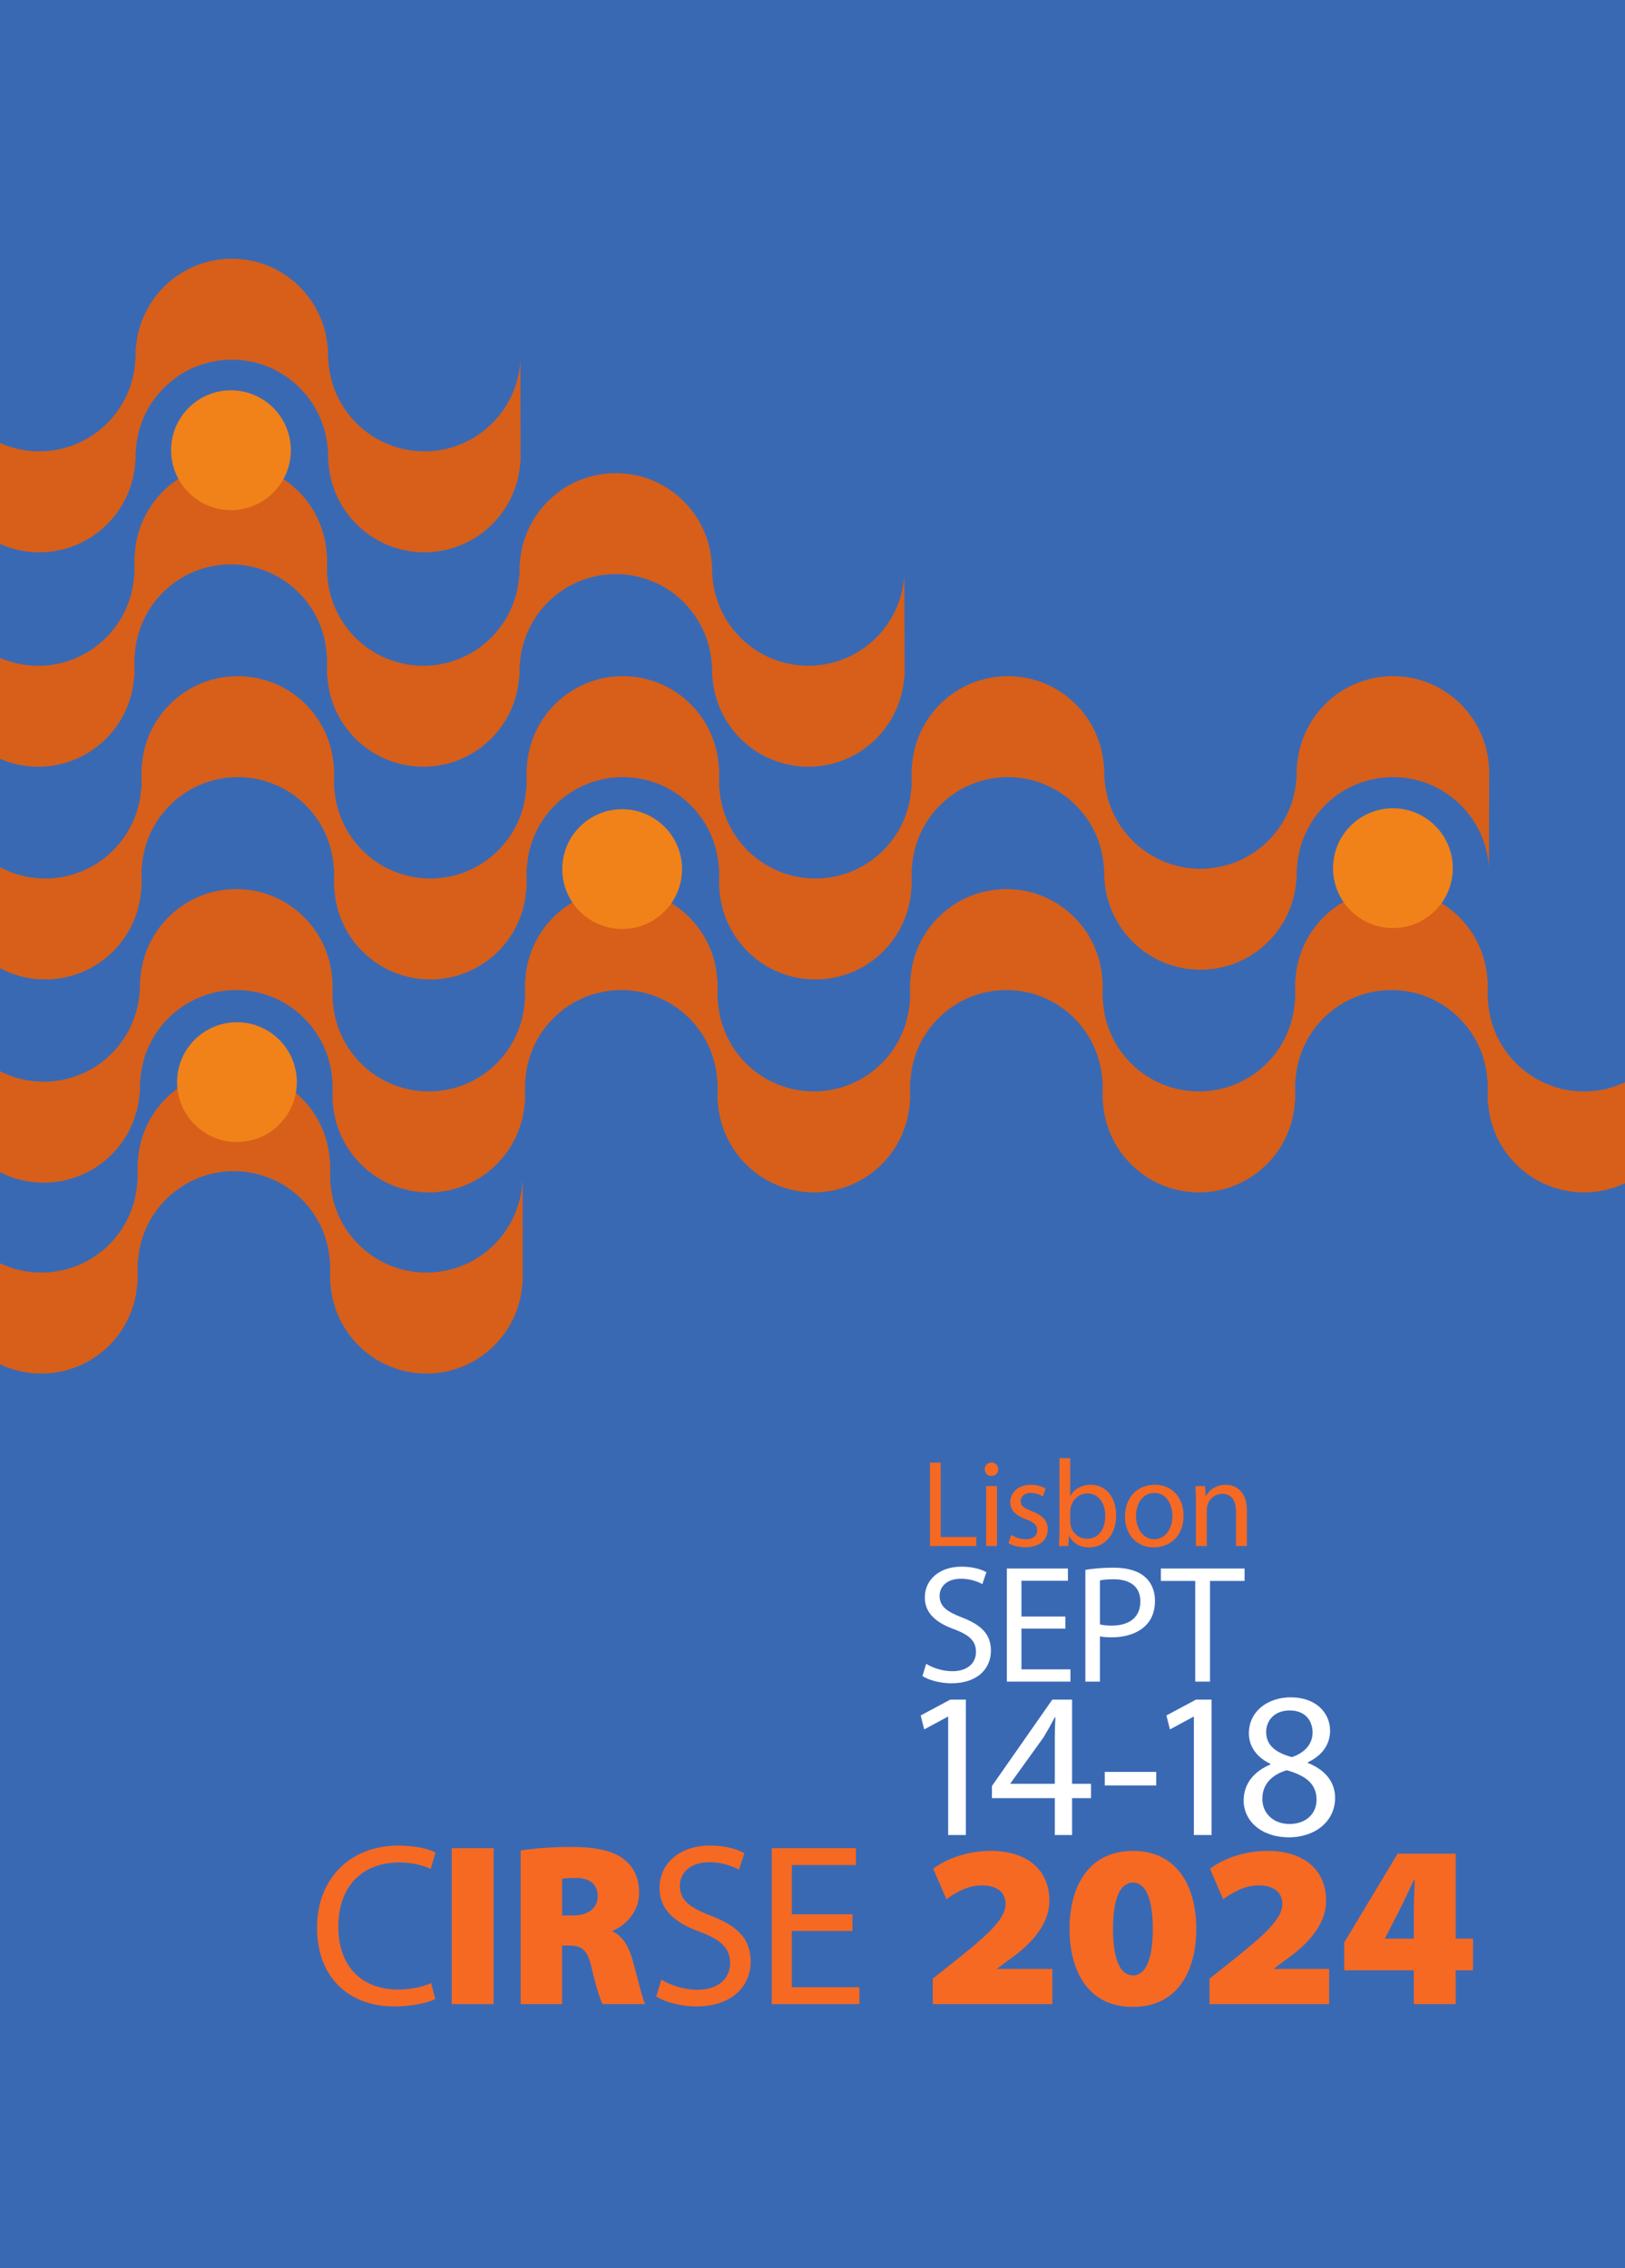 <?xml version="1.0" encoding="UTF-8"?>
<svg id="a" data-name="Layer 3" xmlns="http://www.w3.org/2000/svg" width="387" height="540" xmlns:xlink="http://www.w3.org/1999/xlink" viewBox="0 0 387 540">
  <defs>
    <clipPath id="b">
      <rect width="387" height="540" fill="none"/>
    </clipPath>
  </defs>
  <rect width="387" height="540" fill="#3a69b4"/>
  <g clip-path="url(#b)">
    <path d="M215.435,160.909h-.064c-.68,12.052-10.639,21.623-22.862,21.623-12.22,0-22.179-9.571-22.859-21.623h-.067v-2.606h-.066c-.68-12.052-10.639-21.623-22.859-21.623-12.223,0-22.182,9.571-22.862,21.623h-.064v2.606h-.067c-.679,12.052-10.638,21.623-22.859,21.623-12.223,0-22.182-9.571-22.861-21.623h-.067v-4.923h-.064c-.68-12.052-10.639-21.623-22.861-21.623-12.221,0-22.18,9.571-22.86,21.623h-.066v4.923h-.067c-.677,12.052-10.636,21.623-22.859,21.623s-22.182-9.571-22.859-21.623h-.067v-4.923h-.066c-.68-12.052-10.639-21.623-22.86-21.623-12.222,0-22.181,9.571-22.861,21.623h-.064v4.923h-.067c-.679,12.052-10.638,21.623-22.861,21.623-12.221,0-22.18-9.571-22.859-21.623h-.067v-4.923h-.064c-.68-12.052-10.639-21.623-22.862-21.623-12.22,0-22.179,9.571-22.859,21.623h-.066v4.923h-.067c-.679,12.052-10.638,21.623-22.859,21.623-12.223,0-22.182-9.571-22.862-21.623h-.064v-4.923h-.066c-.68-12.052-10.639-21.623-22.86-21.623-12.222,0-22.181,9.571-22.861,21.623h-.066v-24.036h.066c.68-12.052,10.639-21.623,22.861-21.623,12.221,0,22.18,9.571,22.86,21.623h.066v4.923h.064c.68,12.052,10.639,21.623,22.862,21.623,12.221,0,22.18-9.571,22.859-21.623h.067v-4.923h.066c.68-12.052,10.639-21.623,22.859-21.623,12.223,0,22.182,9.571,22.862,21.623h.064v4.923h.067c.679,12.052,10.638,21.623,22.859,21.623,12.223,0,22.182-9.571,22.861-21.623h.067v-4.923h.064c.68-12.052,10.639-21.623,22.861-21.623,12.221,0,22.18,9.571,22.86,21.623h.066v4.923h.067c.677,12.052,10.636,21.623,22.859,21.623s22.182-9.571,22.859-21.623h.067v-4.923h.066c.68-12.052,10.639-21.623,22.86-21.623,12.222,0,22.181,9.571,22.861,21.623h.064v4.923h.067c.679,12.052,10.638,21.623,22.861,21.623,12.221,0,22.18-9.571,22.859-21.623h.067v-2.606h.064c.68-12.052,10.639-21.623,22.862-21.623,12.22,0,22.181,9.571,22.859,21.623h.066v2.606h.067c.68,12.052,10.639,21.623,22.859,21.623,12.223,0,22.182-9.571,22.862-21.623" fill="#d75f19"/>
    <path d="M354.666,182.598h-.064c-.68-12.052-10.639-21.623-22.862-21.623-12.22,0-22.179,9.571-22.859,21.623h-.067v2.606h-.066c-.68,12.052-10.639,21.623-22.859,21.623-12.223,0-22.182-9.571-22.862-21.623h-.064v-2.606h-.067c-.679-12.052-10.638-21.623-22.859-21.623-12.223,0-22.182,9.571-22.861,21.623h-.067v4.923h-.064c-.68,12.052-10.639,21.623-22.861,21.623-12.221,0-22.18-9.571-22.86-21.623h-.066v-4.923h-.067c-.677-12.052-10.636-21.623-22.859-21.623s-22.182,9.571-22.859,21.623h-.067v4.923h-.066c-.68,12.052-10.639,21.623-22.86,21.623-12.222,0-22.181-9.571-22.861-21.623h-.064v-4.923h-.067c-.679-12.052-10.638-21.623-22.861-21.623-12.221,0-22.18,9.571-22.859,21.623h-.067v4.923h-.064c-.68,12.052-10.639,21.623-22.862,21.623-12.22,0-22.179-9.571-22.859-21.623h-.066v-4.923h-.067c-.679-12.052-10.638-21.623-22.859-21.623-12.223,0-22.182,9.571-22.862,21.623h-.064v4.923h-.066c-.68,12.052-10.639,21.623-22.86,21.623-12.222,0-22.181-9.571-22.861-21.623h-.066v24.036h.066c.68,12.052,10.639,21.623,22.861,21.623,12.221,0,22.18-9.571,22.86-21.623h.066v-4.923h.064c.68-12.052,10.639-21.623,22.862-21.623,12.221,0,22.18,9.571,22.859,21.623h.067v4.923h.066c.68,12.052,10.639,21.623,22.859,21.623,12.223,0,22.182-9.571,22.862-21.623h.064v-4.923h.067c.679-12.052,10.638-21.623,22.859-21.623,12.223,0,22.182,9.571,22.861,21.623h.067v4.923h.064c.68,12.052,10.639,21.623,22.861,21.623,12.221,0,22.18-9.571,22.86-21.623h.066v-4.923h.067c.677-12.052,10.636-21.623,22.859-21.623s22.182,9.571,22.859,21.623h.067v4.923h.066c.68,12.052,10.639,21.623,22.86,21.623,12.222,0,22.181-9.571,22.861-21.623h.064v-4.923h.067c.679-12.052,10.638-21.623,22.861-21.623,12.221,0,22.18,9.571,22.859,21.623h.067v2.606h.064c.68,12.052,10.639,21.623,22.862,21.623,12.22,0,22.181-9.571,22.859-21.623h.066v-2.606h.067c.68-12.052,10.639-21.623,22.859-21.623,12.223,0,22.182,9.571,22.862,21.623" fill="#d75f19"/>
    <path d="M-58.367,233.291h.064c.68-12.052,10.639-21.623,22.862-21.623,12.22,0,22.179,9.571,22.859,21.623h.067v2.606h.066c.68,12.052,10.639,21.623,22.859,21.623,12.223,0,22.182-9.571,22.862-21.623h.064v-2.606h.067c.679-12.052,10.638-21.623,22.859-21.623,12.223,0,22.182,9.571,22.861,21.623h.067v4.923h.064c.68,12.052,10.639,21.623,22.861,21.623,12.221,0,22.18-9.571,22.86-21.623h.066v-4.923h.067c.677-12.052,10.636-21.623,22.859-21.623s22.182,9.571,22.859,21.623h.067v4.923h.066c.68,12.052,10.639,21.623,22.86,21.623,12.222,0,22.181-9.571,22.861-21.623h.064v-4.923h.067c.679-12.052,10.638-21.623,22.861-21.623,12.221,0,22.18,9.571,22.859,21.623h.067v4.923h.064c.68,12.052,10.639,21.623,22.862,21.623,12.22,0,22.179-9.571,22.859-21.623h.066v-4.923h.067c.679-12.052,10.638-21.623,22.859-21.623,12.223,0,22.182,9.571,22.862,21.623h.064v4.923h.066c.68,12.052,10.639,21.623,22.86,21.623,12.222,0,22.181-9.571,22.861-21.623h.066v24.036h-.066c-.68,12.052-10.639,21.623-22.861,21.623-12.221,0-22.18-9.571-22.86-21.623h-.066v-4.923h-.064c-.68-12.052-10.639-21.623-22.862-21.623-12.221,0-22.18,9.571-22.859,21.623h-.067v4.923h-.066c-.68,12.052-10.639,21.623-22.859,21.623-12.223,0-22.182-9.571-22.862-21.623h-.064v-4.923h-.067c-.679-12.052-10.638-21.623-22.859-21.623-12.223,0-22.182,9.571-22.861,21.623h-.067v4.923h-.064c-.68,12.052-10.639,21.623-22.861,21.623-12.221,0-22.18-9.571-22.86-21.623h-.066v-4.923h-.067c-.677-12.052-10.636-21.623-22.859-21.623s-22.182,9.571-22.859,21.623h-.067v4.923h-.066c-.68,12.052-10.639,21.623-22.86,21.623-12.222,0-22.181-9.571-22.861-21.623h-.064v-4.923h-.067c-.679-12.052-10.638-21.623-22.861-21.623-12.221,0-22.18,9.571-22.859,21.623h-.067v2.606h-.064c-.68,12.052-10.639,21.623-22.862,21.623-12.22,0-22.181-9.571-22.859-21.623h-.066v-2.606h-.067c-.68-12.052-10.639-21.623-22.859-21.623-12.223,0-22.182,9.571-22.862,21.623" fill="#d75f19"/>
    <path d="M-334.041,276.418h.064c.68-12.052,10.639-21.623,22.862-21.623,12.22,0,22.179,9.571,22.859,21.623h.067v2.606h.066c.68,12.052,10.639,21.623,22.859,21.623,12.223,0,22.182-9.571,22.862-21.623h.064v-2.606h.067c.679-12.052,10.638-21.623,22.859-21.623,12.223,0,22.182,9.571,22.861,21.623h.067v4.923h.064c.68,12.052,10.639,21.623,22.861,21.623,12.221,0,22.18-9.571,22.86-21.623h.066v-4.923h.067c.677-12.052,10.636-21.623,22.859-21.623s22.182,9.571,22.859,21.623h.067v4.923h.066c.68,12.052,10.639,21.623,22.86,21.623,12.222,0,22.181-9.571,22.861-21.623h.064v-4.923h.067c.679-12.052,10.638-21.623,22.861-21.623,12.221,0,22.18,9.571,22.859,21.623h.067v4.923h.064c.68,12.052,10.639,21.623,22.862,21.623,12.22,0,22.179-9.571,22.859-21.623h.066v-4.923h.067c.679-12.052,10.638-21.623,22.859-21.623,12.223,0,22.182,9.571,22.862,21.623h.064v4.923h.066c.68,12.052,10.639,21.623,22.86,21.623,12.222,0,22.181-9.571,22.861-21.623h.066v24.036h-.066c-.68,12.052-10.639,21.623-22.861,21.623-12.221,0-22.18-9.571-22.86-21.623h-.066v-4.923h-.064c-.68-12.052-10.639-21.623-22.862-21.623-12.221,0-22.18,9.571-22.859,21.623h-.067v4.923h-.066c-.68,12.052-10.639,21.623-22.859,21.623-12.223,0-22.182-9.571-22.862-21.623h-.064v-4.923h-.067c-.679-12.052-10.638-21.623-22.859-21.623-12.223,0-22.182,9.571-22.861,21.623h-.067v4.923h-.064c-.68,12.052-10.639,21.623-22.861,21.623-12.221,0-22.18-9.571-22.86-21.623h-.066v-4.923h-.067c-.677-12.052-10.636-21.623-22.859-21.623s-22.182,9.571-22.859,21.623h-.067v4.923h-.066c-.68,12.052-10.639,21.623-22.86,21.623-12.222,0-22.181-9.571-22.861-21.623h-.064v-4.923h-.067c-.679-12.052-10.638-21.623-22.861-21.623-12.221,0-22.18,9.571-22.859,21.623h-.067v2.606h-.064c-.68,12.052-10.639,21.623-22.862,21.623-12.22,0-22.181-9.571-22.859-21.623h-.066v-2.606h-.067c-.68-12.052-10.639-21.623-22.859-21.623-12.223,0-22.182,9.571-22.862,21.623" fill="#d75f19"/>
    <path d="M69.269,107.185c0-7.876-6.385-14.26-14.26-14.26-7.876,0-14.26,6.384-14.26,14.26s6.384,14.26,14.26,14.26c7.875,0,14.26-6.384,14.26-14.26" fill="#f08219"/>
    <path d="M162.427,206.909c0-7.876-6.385-14.26-14.26-14.26-7.876,0-14.26,6.384-14.26,14.26s6.384,14.26,14.26,14.26c7.875,0,14.26-6.384,14.26-14.26" fill="#f08219"/>
    <path d="M70.69,257.628c0-7.876-6.385-14.26-14.26-14.26-7.876,0-14.26,6.384-14.26,14.26s6.384,14.26,14.26,14.26c7.875,0,14.26-6.384,14.26-14.26" fill="#f08219"/>
    <path d="M345.989,206.69c0-7.876-6.385-14.26-14.26-14.26-7.876,0-14.26,6.384-14.26,14.26s6.384,14.26,14.26,14.26c7.875,0,14.26-6.384,14.26-14.26" fill="#f08219"/>
    <path d="M123.99,109.864h-.064c-.68,12.052-10.639,21.623-22.862,21.623-12.22,0-22.179-9.571-22.859-21.623h-.067v-2.606h-.066c-.68-12.052-10.639-21.623-22.859-21.623-12.223,0-22.182,9.571-22.862,21.623h-.064v2.606h-.067c-.679,12.052-10.638,21.623-22.859,21.623-12.223,0-22.182-9.571-22.861-21.623h-.067v-4.923h-.064c-.68-12.052-10.639-21.623-22.861-21.623-12.221,0-22.18,9.571-22.86,21.623h-.066v4.923h-.067c-.677,12.052-10.636,21.623-22.859,21.623s-22.182-9.571-22.859-21.623h-.067v-4.923h-.066c-.68-12.052-10.639-21.623-22.86-21.623-12.222,0-22.181,9.571-22.861,21.623h-.064v4.923h-.067c-.679,12.052-10.638,21.623-22.861,21.623-12.221,0-22.18-9.571-22.859-21.623h-.067v-4.923h-.064c-.68-12.052-10.639-21.623-22.862-21.623-12.22,0-22.179,9.571-22.859,21.623h-.066v4.923h-.067c-.679,12.052-10.638,21.623-22.859,21.623-12.223,0-22.182-9.571-22.862-21.623h-.064v-4.923h-.066c-.68-12.052-10.639-21.623-22.86-21.623-12.222,0-22.181,9.571-22.861,21.623h-.066v-24.036h.066c.68-12.052,10.639-21.623,22.861-21.623,12.221,0,22.18,9.571,22.86,21.623h.066v4.923h.064c.68,12.052,10.639,21.623,22.862,21.623,12.221,0,22.18-9.571,22.859-21.623h.067v-4.923h.066c.68-12.052,10.639-21.623,22.859-21.623,12.223,0,22.182,9.571,22.862,21.623h.064v4.923h.067c.679,12.052,10.638,21.623,22.859,21.623,12.223,0,22.182-9.571,22.861-21.623h.067v-4.923h.064c.68-12.052,10.639-21.623,22.861-21.623,12.221,0,22.18,9.571,22.86,21.623h.066v4.923h.067c.677,12.052,10.636,21.623,22.859,21.623s22.182-9.571,22.859-21.623h.067v-4.923h.066c.68-12.052,10.639-21.623,22.86-21.623,12.222,0,22.181,9.571,22.861,21.623h.064v4.923h.067c.679,12.052,10.638,21.623,22.861,21.623,12.221,0,22.18-9.571,22.859-21.623h.067v-2.606h.064c.68-12.052,10.639-21.623,22.862-21.623,12.22,0,22.181,9.571,22.859,21.623h.066v2.606h.067c.68,12.052,10.639,21.623,22.859,21.623,12.223,0,22.182-9.571,22.862-21.623" fill="#d75f19"/>
  </g>
  <path d="M103.661,475.908c-1.763.881-5.29,1.763-9.808,1.763-10.469,0-18.348-6.611-18.348-18.789,0-11.626,7.879-19.505,19.395-19.505,4.628,0,7.549.992,8.816,1.653l-1.157,3.912c-1.818-.882-4.408-1.543-7.494-1.543-8.706,0-14.491,5.564-14.491,15.317,0,9.092,5.234,14.932,14.271,14.932,2.92,0,5.896-.605,7.824-1.542l.992,3.802Z" fill="#f56923"/>
  <g>
    <path d="M117.55,439.983v37.137h-9.973v-37.137h9.973Z" fill="#f56923"/>
    <path d="M123.998,440.534c2.81-.44,7.053-.826,12.012-.826,5.675,0,9.753.771,12.563,2.92,2.369,1.818,3.636,4.463,3.636,8.044,0,4.629-3.471,7.88-6.336,8.981v.166c2.424,1.102,3.802,3.471,4.739,6.667,1.102,3.802,2.314,9.201,3.03,10.634h-10.138c-.551-1.102-1.543-3.967-2.59-8.596-.992-4.408-2.369-5.345-5.455-5.345h-1.598v13.94h-9.863v-36.586ZM133.861,456.017h2.59c3.747,0,5.896-1.817,5.896-4.573,0-2.755-1.818-4.353-5.124-4.353-1.874,0-2.865.11-3.361.221v8.705Z" fill="#f56923"/>
  </g>
  <g>
    <path d="M157.503,471.279c2.149,1.322,5.29,2.425,8.596,2.425,4.904,0,7.769-2.59,7.769-6.337,0-3.471-1.984-5.454-6.998-7.383-6.061-2.149-9.808-5.29-9.808-10.524,0-5.785,4.794-10.083,12.012-10.083,3.802,0,6.557.882,8.21,1.818l-1.322,3.912c-1.212-.661-3.692-1.764-7.053-1.764-5.069,0-6.998,3.031-6.998,5.565,0,3.472,2.259,5.18,7.383,7.163,6.281,2.424,9.477,5.455,9.477,10.909,0,5.73-4.243,10.689-13.003,10.689-3.582,0-7.494-1.047-9.478-2.369l1.212-4.022Z" fill="#f56923"/>
    <path d="M203.018,459.709h-14.436v13.389h16.089v4.022h-20.883v-37.137h20.057v4.021h-15.263v11.736h14.436v3.968Z" fill="#f56923"/>
  </g>
  <g>
    <path d="M222.143,477.12v-6.061l5.345-4.243c8.1-6.446,11.901-10.028,12.012-13.444,0-2.645-1.763-4.518-5.675-4.518-3.307,0-6.281,1.708-8.431,3.306l-3.141-7.273c3.086-2.314,7.989-4.242,13.72-4.242,8.21,0,13.94,4.132,13.94,11.901,0,5.399-4.077,9.918-8.375,13.113l-4.022,2.976v.11h13.113v8.375h-28.486Z" fill="#f56923"/>
    <path d="M269.753,477.781c-10.745,0-15.043-8.761-15.043-18.568,0-9.753,4.298-18.568,15.098-18.568s15.098,8.815,15.098,18.568c0,9.808-4.298,18.568-15.098,18.568h-.055ZM269.862,470.288c2.811,0,4.684-3.472,4.684-11.075s-1.873-11.02-4.738-11.02-4.738,3.416-4.738,11.02,1.873,11.075,4.738,11.075h.055Z" fill="#f56923"/>
    <path d="M288.05,477.12v-6.061l5.345-4.243c8.1-6.446,11.901-10.028,12.012-13.444,0-2.645-1.763-4.518-5.675-4.518-3.307,0-6.281,1.708-8.431,3.306l-3.141-7.273c3.086-2.314,7.989-4.242,13.72-4.242,8.21,0,13.94,4.132,13.94,11.901,0,5.399-4.077,9.918-8.375,13.113l-4.022,2.976v.11h13.113v8.375h-28.486Z" fill="#f56923"/>
  </g>
  <path d="M336.707,477.12v-8.045h-16.585v-6.611l12.728-21.158h13.83v20.222h4.133v7.548h-4.133v8.045h-9.973ZM336.707,461.527v-6.172c0-2.479.11-4.959.221-7.714h-.221c-1.322,2.7-2.425,5.234-3.857,7.935l-2.975,5.841-.056.11h6.888Z" fill="#f56923"/>
  <g>
    <path d="M225.811,408.696h-.099l-5.604,3.025-.844-3.322,7.042-3.77h3.72v32.234h-4.216v-28.168Z" fill="#fff"/>
    <path d="M251.203,436.864v-8.777h-14.977v-2.877l14.381-20.58h4.711v20.035h4.514v3.422h-4.514v8.777h-4.115ZM251.203,424.665v-10.762c0-1.686.049-3.372.148-5.058h-.148c-.992,1.884-1.785,3.272-2.679,4.761l-7.885,10.959v.1h10.563Z" fill="#fff"/>
    <path d="M275.354,421.838v3.224h-12.249v-3.224h12.249Z" fill="#fff"/>
    <path d="M284.331,408.696h-.099l-5.604,3.025-.844-3.322,7.042-3.77h3.72v32.234h-4.216v-28.168Z" fill="#fff"/>
    <path d="M296.186,428.682c0-4.066,2.43-6.942,6.397-8.629l-.05-.148c-3.57-1.687-5.108-4.463-5.108-7.24,0-5.108,4.314-8.579,9.968-8.579,6.249,0,9.373,3.917,9.373,7.935,0,2.728-1.339,5.653-5.306,7.537v.149c4.017,1.587,6.496,4.413,6.496,8.331,0,5.604-4.811,9.373-10.96,9.373-6.744,0-10.811-4.018-10.811-8.729ZM313.542,428.483c0-3.918-2.728-5.802-7.091-7.042-3.77,1.091-5.803,3.57-5.803,6.646-.148,3.272,2.331,6.149,6.447,6.149,3.918,0,6.446-2.431,6.446-5.753ZM301.541,412.366c0,3.224,2.431,4.959,6.149,5.951,2.777-.942,4.909-2.926,4.909-5.852,0-2.579-1.537-5.257-5.454-5.257-3.62,0-5.604,2.38-5.604,5.157Z" fill="#fff"/>
  </g>
  <g>
    <path d="M221.473,348.207h2.563v17.708h8.486v2.151h-11.05v-19.859Z" fill="#f56923"/>
    <path d="M237.734,349.798c.03.885-.618,1.592-1.649,1.592-.914,0-1.562-.707-1.562-1.592,0-.913.678-1.62,1.62-1.62.973,0,1.591.707,1.591,1.62ZM234.848,368.066v-14.261h2.593v14.261h-2.593Z" fill="#f56923"/>
    <path d="M240.826,365.415c.767.5,2.122,1.031,3.418,1.031,1.886,0,2.771-.943,2.771-2.122,0-1.237-.737-1.915-2.652-2.622-2.563-.913-3.771-2.328-3.771-4.037,0-2.298,1.856-4.184,4.921-4.184,1.443,0,2.711.412,3.506.884l-.648,1.886c-.56-.354-1.591-.825-2.917-.825-1.531,0-2.386.884-2.386,1.945,0,1.178.854,1.709,2.71,2.416,2.476.942,3.742,2.18,3.742,4.302,0,2.504-1.944,4.272-5.333,4.272-1.562,0-3.005-.384-4.007-.973l.647-1.974Z" fill="#f56923"/>
    <path d="M252.198,368.066c.059-.973.118-2.416.118-3.683v-17.237h2.562v8.957h.06c.913-1.591,2.563-2.622,4.861-2.622,3.536,0,6.04,2.946,6.011,7.277,0,5.098-3.211,7.632-6.394,7.632-2.062,0-3.713-.796-4.773-2.682h-.088l-.118,2.357h-2.239ZM254.879,362.351c0,.324.06.647.118.942.501,1.798,2.004,3.035,3.89,3.035,2.711,0,4.331-2.21,4.331-5.48,0-2.858-1.473-5.304-4.243-5.304-1.768,0-3.418,1.208-3.948,3.183-.059.294-.147.647-.147,1.061v2.563Z" fill="#f56923"/>
    <path d="M281.866,360.818c0,5.273-3.653,7.572-7.102,7.572-3.859,0-6.835-2.829-6.835-7.337,0-4.773,3.123-7.572,7.071-7.572,4.096,0,6.865,2.976,6.865,7.337ZM270.552,360.966c0,3.123,1.797,5.48,4.331,5.48,2.476,0,4.331-2.328,4.331-5.54,0-2.416-1.208-5.48-4.272-5.48-3.063,0-4.39,2.829-4.39,5.54Z" fill="#f56923"/>
    <path d="M284.811,357.665c0-1.473-.03-2.681-.118-3.859h2.298l.147,2.357h.059c.708-1.355,2.357-2.682,4.715-2.682,1.974,0,5.038,1.179,5.038,6.069v8.516h-2.593v-8.221c0-2.298-.854-4.214-3.3-4.214-1.709,0-3.035,1.209-3.477,2.652-.118.324-.177.766-.177,1.208v8.574h-2.593v-10.401Z" fill="#f56923"/>
  </g>
  <g>
    <path d="M220.569,396.108c1.558.959,3.835,1.758,6.231,1.758,3.556,0,5.633-1.878,5.633-4.594,0-2.517-1.438-3.955-5.073-5.354-4.395-1.558-7.11-3.835-7.11-7.63,0-4.194,3.476-7.311,8.708-7.311,2.757,0,4.754.64,5.952,1.318l-.958,2.836c-.879-.479-2.677-1.278-5.113-1.278-3.676,0-5.073,2.197-5.073,4.035,0,2.517,1.638,3.755,5.353,5.193,4.554,1.758,6.871,3.955,6.871,7.909,0,4.154-3.076,7.75-9.428,7.75-2.597,0-5.433-.759-6.871-1.718l.879-2.916Z" fill="#fff"/>
    <path d="M253.728,387.72h-10.466v9.707h11.664v2.916h-15.14v-26.925h14.541v2.916h-11.065v8.509h10.466v2.877Z" fill="#fff"/>
    <path d="M258.483,373.737c1.678-.279,3.875-.519,6.671-.519,3.436,0,5.952.799,7.551,2.236,1.478,1.278,2.356,3.236,2.356,5.633,0,2.437-.719,4.354-2.077,5.753-1.838,1.957-4.834,2.956-8.229,2.956-1.038,0-1.997-.04-2.796-.24v10.786h-3.476v-26.605ZM261.959,386.721c.759.199,1.718.279,2.876.279,4.194,0,6.751-2.037,6.751-5.752,0-3.556-2.517-5.273-6.352-5.273-1.518,0-2.677.12-3.275.28v10.466Z" fill="#fff"/>
    <path d="M284.651,376.374h-8.189v-2.956h19.934v2.956h-8.229v23.969h-3.516v-23.969Z" fill="#fff"/>
  </g>
</svg>